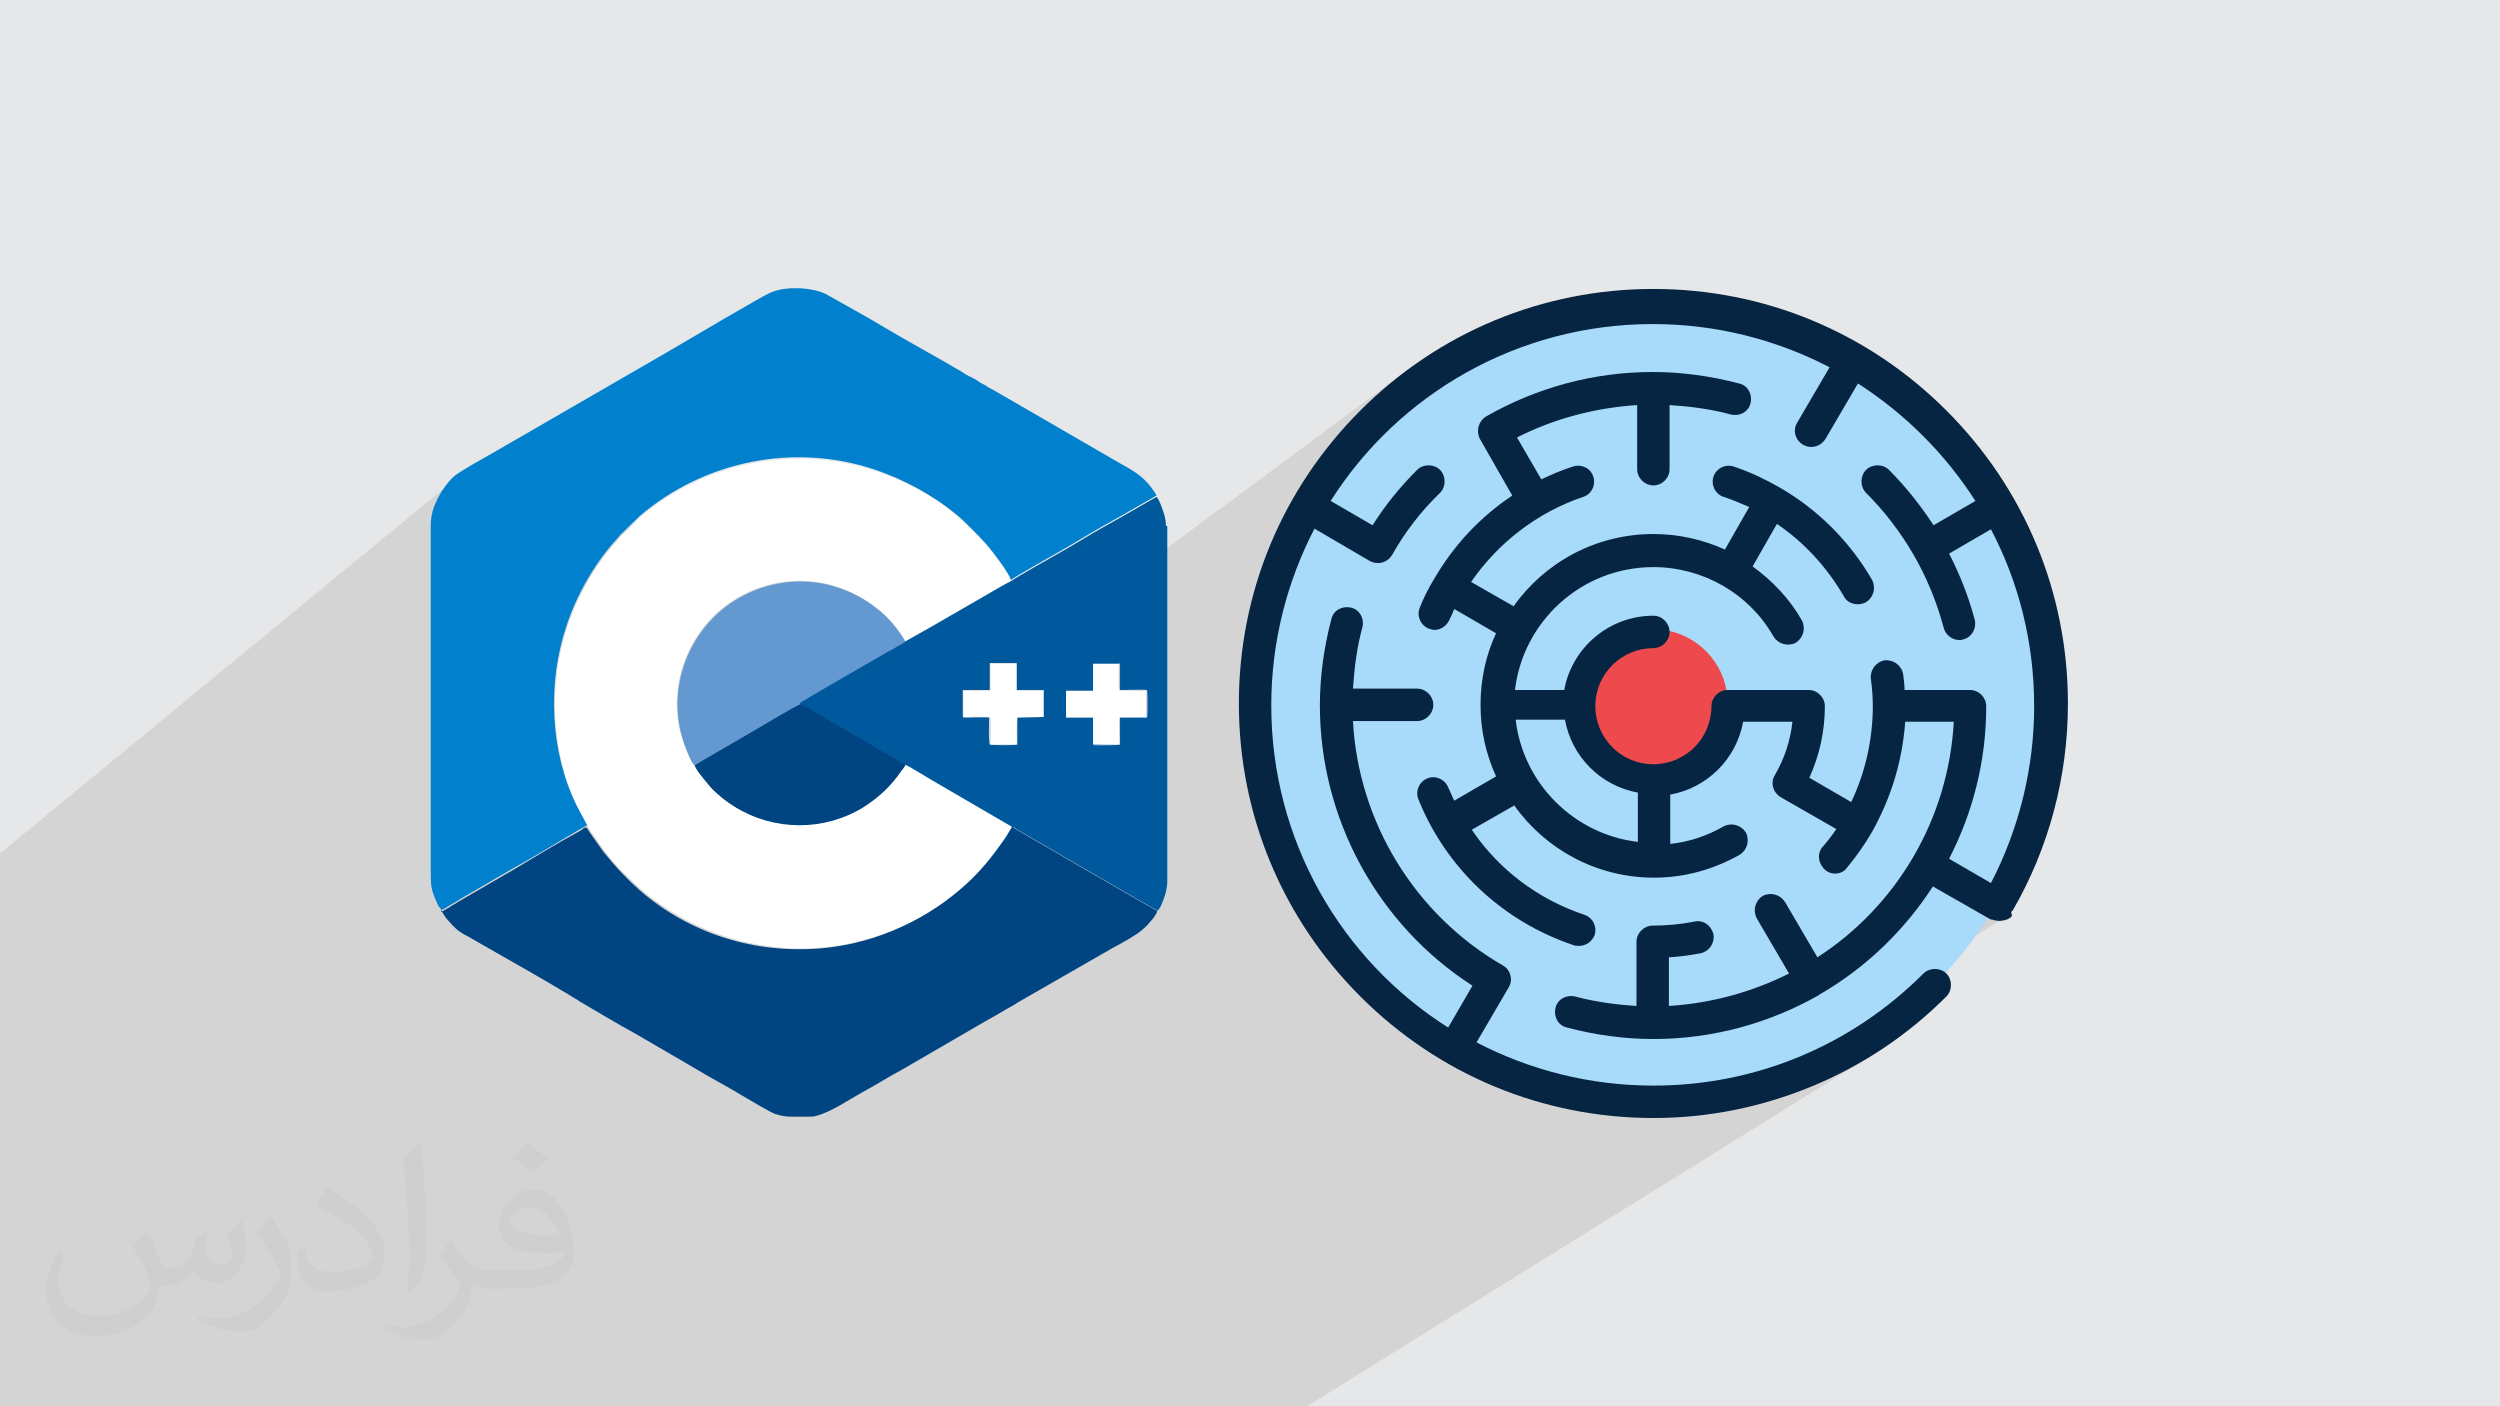 <?xml version="1.0" encoding="UTF-8"?>
<!DOCTYPE svg PUBLIC "-//W3C//DTD SVG 1.1//EN" "http://www.w3.org/Graphics/SVG/1.1/DTD/svg11.dtd">
<!-- Creator: CorelDRAW 2017 -->
<svg xmlns="http://www.w3.org/2000/svg" xml:space="preserve" width="3.703in" height="2.083in" version="1.1" style="shape-rendering:geometricPrecision; text-rendering:geometricPrecision; image-rendering:optimizeQuality; fill-rule:evenodd; clip-rule:evenodd"
viewBox="0 0 3703 2083"
 xmlns:xlink="http://www.w3.org/1999/xlink"
 enable-background="new 0 0 512 512">
 <defs>
  <style type="text/css">
   <![CDATA[
    .fil7 {fill:#004482}
    .fil11 {fill:#00599C}
    .fil9 {fill:#0180CD}
    .fil5 {fill:#062542}
    .fil10 {fill:#6398D0}
    .fil6 {fill:#82ADD1}
    .fil3 {fill:#A8DAFA}
    .fil0 {fill:#E6E7E8}
    .fil4 {fill:#EE4A4D}
    .fil8 {fill:white}
    .fil2 {fill:#373435;fill-opacity:0.031}
    .fil1 {fill:#373435;fill-opacity:0.102}
   ]]>
  </style>
 </defs>
 <g id="Layer_x0020_1">
  <polygon class="fil0" points="0,0 3703,0 3703,2083 0,2083 "/>
  <polygon class="fil1" points="521,2083 516,2083 510,2083 500,2083 495,2083 494,2083 483,2083 482,2083 482,2083 482,2083 461,2083 448,2083 444,2083 442,2083 434,2083 422,2083 401,2083 401,2083 401,2083 398,2083 389,2083 377,2083 354,2083 353,2083 352,2083 352,2083 349,2083 341,2083 335,2083 333,2083 329,2083 328,2083 318,2083 308,2083 306,2083 306,2083 306,2083 306,2083 306,2083 305,2083 301,2083 300,2083 296,2083 295,2083 287,2083 283,2083 281,2083 265,2083 259,2083 256,2083 247,2083 247,2083 246,2083 233,2083 233,2083 230,2083 227,2083 214,2083 213,2083 211,2083 198,2083 197,2083 188,2083 187,2083 183,2083 182,2083 176,2083 162,2083 162,2083 161,2083 161,2083 152,2083 149,2083 149,2083 127,2083 127,2083 126,2083 115,2083 114,2083 114,2083 113,2083 101,2083 83,2083 78,2083 78,2083 78,2083 75,2083 74,2083 65,2083 59,2083 52,2083 47,2083 45,2083 44,2083 44,2083 42,2083 31,2083 30,2083 22,2083 20,2083 18,2083 18,2083 10,2083 0,2083 0,2080 0,2077 0,2070 0,2025 0,2018 0,2010 0,2010 0,2002 0,1988 0,1988 0,1986 0,1980 0,1968 0,1962 0,1962 0,1962 0,1962 0,1962 0,1961 0,1960 0,1959 0,1956 0,1953 0,1938 0,1937 0,1925 0,1914 0,1913 0,1913 0,1913 0,1899 0,1892 0,1891 0,1887 0,1885 0,1883 0,1879 0,1874 0,1867 0,1853 0,1851 0,1848 0,1848 0,1844 0,1840 0,1783 0,1733 0,1731 0,1708 0,1591 0,1528 0,1526 0,1522 0,1522 0,1307 0,1275 0,1264 675,709 672,712 669,716 666,719 662,723 659,728 657,732 654,736 652,740 649,745 647,750 645,755 644,760 642,765 641,771 641,777 641,783 641,1012 959,759 968,751 977,745 987,738 997,732 1007,726 1017,721 1027,715 1038,711 1048,706 1059,702 1070,698 1081,695 1092,692 1103,689 1115,686 1126,684 1137,683 1149,681 1160,680 1172,680 1183,679 1195,680 1207,680 1218,681 1230,682 1242,684 1253,686 1265,688 1276,691 1288,694 1299,698 1307,701 1314,703 1322,707 1330,710 1338,713 1345,717 1353,721 1361,725 1368,729 1375,733 1383,738 1390,743 1396,747 1403,752 1410,757 1416,762 1419,765 1422,768 1425,770 1428,773 1431,776 1434,778 1437,781 1440,784 1443,787 1446,790 1449,793 1451,795 1453,798 1456,801 1458,804 1461,807 1463,809 1464,811 1467,813 1469,817 1472,821 1475,825 1478,829 1482,833 1485,838 1488,842 1491,846 1493,850 1495,854 1497,857 1498,860 1499,862 1512,854 1518,850 1524,847 1529,843 1535,840 1541,836 1547,833 1553,830 1559,826 1565,823 1571,819 1577,816 1583,813 1589,809 1595,806 1601,802 1607,799 1610,797 1614,795 1617,793 1621,791 1624,789 1627,787 1631,785 1634,783 1638,781 1641,779 1644,777 1648,775 1651,773 1654,771 1658,769 1661,768 1716,736 1253,1082 1298,1107 1467,982 1499,982 2085,548 2073,558 2061,567 2049,577 2038,587 2027,597 2016,608 2005,619 1995,630 1985,642 1975,653 1965,665 1962,669 2097,570 2075,587 2054,606 2033,625 2014,646 1995,667 1982,684 2115,586 2129,576 2143,566 2158,557 2173,548 2189,540 2205,532 2221,525 2237,518 2254,511 2270,505 2287,500 2305,495 2322,491 2340,487 2358,484 2376,481 2394,479 2412,477 2431,477 2449,476 2458,476 2467,477 2476,477 2485,477 2493,478 2502,479 2511,480 2519,481 2528,482 2536,483 2545,484 2553,486 2561,487 2570,489 2578,491 2586,493 2595,495 2603,497 2611,500 2619,502 2627,505 2635,507 2643,510 2650,513 2658,516 2666,519 2674,523 2681,526 2689,529 2696,533 2704,537 2711,541 2664,623 2662,627 2661,628 2753,565 2759,569 2766,573 2772,577 2778,582 2785,587 2791,591 2797,596 2803,601 2809,606 2815,611 2821,616 2827,621 2832,626 2838,631 2844,637 2849,642 2855,648 2860,653 2865,659 2870,665 2876,670 2881,676 2886,682 2890,688 2895,694 2900,700 2905,707 2909,713 2914,719 2918,726 2922,732 2927,739 2827,806 2828,806 2832,813 2835,819 2839,825 2842,832 2846,838 2848,843 2888,816 2951,780 2954,787 2958,795 2962,802 2965,810 2969,817 2972,825 2975,833 2978,841 2981,848 2984,856 2986,864 2989,872 2991,880 2994,888 2996,897 2998,905 3000,913 3002,921 3004,930 3005,938 3007,946 3008,955 3010,963 3011,972 3012,981 3012,989 3013,998 3014,1007 3014,1015 3015,1024 3015,1033 3015,1042 3015,1050 3015,1059 3014,1067 3014,1076 3013,1084 3013,1093 3012,1101 3011,1110 3010,1118 3008,1126 3007,1135 3006,1143 3004,1152 3002,1160 3001,1168 2999,1176 2996,1185 2994,1193 2992,1201 2989,1209 2987,1217 2984,1225 2981,1233 2978,1241 2975,1249 2972,1257 2969,1265 2966,1273 2962,1280 2958,1288 2955,1296 2951,1303 2905,1332 2948,1357 2948,1357 2948,1357 2948,1357 2948,1357 2948,1357 2949,1357 2949,1358 2949,1358 2950,1358 2950,1358 2950,1358 2951,1358 2951,1358 2951,1358 2951,1359 2951,1359 2951,1359 2951,1359 2951,1359 2951,1359 2951,1359 2952,1359 2952,1359 2952,1359 2953,1359 2953,1359 2953,1359 2953,1359 2953,1359 2954,1359 2954,1359 2954,1359 2954,1360 2954,1360 2954,1360 2954,1360 2955,1360 2955,1360 2956,1360 2957,1360 2958,1360 2958,1360 2959,1360 2960,1360 2960,1360 2960,1360 2960,1360 2960,1360 2960,1360 2960,1360 2960,1360 2960,1360 2960,1360 2960,1360 2960,1360 2960,1360 2960,1360 2960,1360 2960,1360 2960,1360 2961,1360 2961,1360 2961,1360 2961,1360 2962,1360 2962,1360 2962,1360 2963,1360 2963,1360 2963,1360 2963,1360 2963,1360 2963,1360 2963,1360 2963,1360 2963,1360 2964,1360 2965,1360 2965,1360 2966,1360 2967,1359 2967,1359 2968,1359 2969,1359 2969,1359 2969,1359 2969,1359 2969,1359 2969,1358 2969,1358 2969,1358 2969,1358 2970,1358 2970,1358 2970,1358 2970,1358 2971,1358 2971,1358 2971,1358 2971,1357 2971,1357 2971,1357 2972,1357 2972,1357 2972,1357 2972,1357 2972,1357 2972,1357 2973,1357 2549,1622 2564,1620 2853,1438 2849,1441 2839,1451 2829,1461 2818,1470 2808,1479 2797,1488 2786,1496 2774,1505 2763,1512 2751,1520 2610,1609 2624,1604 2652,1595 2679,1585 2705,1573 2730,1560 2755,1546 2616,1632 2620,1631 2627,1629 2635,1626 2642,1624 2649,1622 2656,1619 2663,1617 2670,1614 2677,1611 2684,1608 2691,1605 2698,1602 2705,1599 2712,1596 2719,1593 2725,1589 2732,1586 2739,1583 2745,1579 2752,1575 2758,1572 2765,1568 2771,1564 1936,2083 1921,2083 1893,2083 1852,2083 1826,2083 1825,2083 1815,2083 1815,2083 1815,2083 1815,2083 1815,2083 1812,2083 1811,2083 1809,2083 1809,2083 1809,2083 1803,2083 1802,2083 1799,2083 1798,2083 1794,2083 1793,2083 1770,2083 1734,2083 1726,2083 1726,2083 1726,2083 1725,2083 1725,2083 1719,2083 1648,2083 1644,2083 1640,2083 1593,2083 1500,2083 1496,2083 1489,2083 1479,2083 1479,2083 1476,2083 1468,2083 1450,2083 1442,2083 1441,2083 1418,2083 1412,2083 1400,2083 1392,2083 1382,2083 1365,2083 1364,2083 1347,2083 1339,2083 1322,2083 1302,2083 1295,2083 1287,2083 1287,2083 1287,2083 1287,2083 1275,2083 1261,2083 1254,2083 1233,2083 1209,2083 1209,2083 1202,2083 1191,2083 1189,2083 1185,2083 1165,2083 1146,2083 1141,2083 1128,2083 1127,2083 1125,2083 1110,2083 1105,2083 1090,2083 1063,2083 1060,2083 1052,2083 1014,2083 1007,2083 992,2083 991,2083 985,2083 979,2083 975,2083 952,2083 942,2083 939,2083 924,2083 916,2083 849,2083 819,2083 812,2083 805,2083 790,2083 789,2083 782,2083 769,2083 767,2083 760,2083 748,2083 747,2083 745,2083 734,2083 715,2083 709,2083 693,2083 675,2083 670,2083 669,2083 658,2083 656,2083 648,2083 646,2083 646,2083 645,2083 643,2083 640,2083 639,2083 639,2083 625,2083 621,2083 618,2083 611,2083 600,2083 593,2083 587,2083 584,2083 580,2083 579,2083 572,2083 569,2083 562,2083 561,2083 555,2083 550,2083 533,2083 528,2083 "/>
  <path class="fil2" d="M217 1826c7,11 12,21 16,32 3,7 5,19 21,19 5,0 11,-1 17,-5 7,-3 12,-9 14,-17l6 -21 15 -7 1 1c-2,8 -3,16 -3,21 0,18 15,24 27,24 7,0 13,-4 13,-10 0,-8 -4,-23 -8,-35 7,-7 14,-14 22,-20l1 1c4,15 6,30 6,40 0,10 -4,20 -8,27 -7,14 -20,25 -36,25 -12,0 -25,-6 -34,-17l-1 0c-9,11 -22,20 -43,20l-7 0c-1,14 -4,24 -9,33 -13,25 -50,42 -85,42 -49,0 -73,-28 -73,-66 0,-23 8,-45 19,-60l10 4c-7,14 -12,27 -12,40 0,35 29,52 62,52 31,0 68,-19 75,-42 -3,-25 -12,-36 -26,-59 4,-7 10,-15 17,-23l1 0 0 0 0 0 2 1 0 0 0 0 0 0zm564 -133c10,6 20,14 30,23 -6,8 -12,15 -21,21 -10,-8 -20,-15 -30,-22 7,-8 14,-15 20,-22l0 0 0 0 1 0 0 0zm5 96c-17,0 -30,11 -30,19 0,17 33,23 73,23 -5,-20 -22,-42 -43,-42zm-37 93c22,0 41,-1 55,-4 16,-4 30,-12 30,-18 0,-2 0,-3 -1,-5 -9,1 -19,1 -29,1 -29,0 -52,-7 -61,-23 -2,-5 -4,-10 -4,-16 0,-16 7,-32 19,-42 10,-9 21,-14 33,-14 20,0 37,16 48,42 6,14 11,30 11,51 0,14 -4,25 -12,34 -16,15 -45,21 -90,21l-20 0 0 0 -5 0c-11,0 -19,-2 -25,-7l-1 0c0,3 1,5 1,7 0,10 -3,23 -10,33 -20,30 -42,43 -60,43 -19,0 -42,-7 -63,-17l4 -7c7,3 16,5 29,5 34,0 78,-33 84,-64 -1,-3 -4,-6 -7,-10 -10,-12 -16,-22 -22,-32 5,-10 10,-18 14,-25l2 0c14,29 28,46 57,46l5 0 0 0 21 0 0 0 0 0 -3 1 0 0 0 0 0 0zm-146 31c2,-14 3,-29 3,-43l0 -21c0,-39 -5,-96 -9,-133 7,-8 17,-17 25,-23l2 1c5,47 7,101 7,151 0,13 -1,26 -2,35 -1,12 -8,21 -22,35l-3 -1 0 0 0 0 -1 -1 0 0 0 0 0 0zm-151 -62c1,18 10,33 41,33 20,0 36,-5 55,-14 3,-1 5,-3 5,-5 0,-12 -9,-27 -24,-41 -14,-13 -34,-25 -51,-32 -6,-3 -8,-5 -8,-8 0,-5 7,-16 13,-24l2 0c20,11 43,27 60,44 15,16 25,33 25,51 0,13 -4,26 -11,38 -22,11 -46,20 -70,20 -29,0 -48,-14 -48,-45 0,-3 0,-9 1,-16l10 0 0 0 0 0 0 -1 0 0 0 0 0 0zm-52 -52l18 29c7,11 13,22 13,41l0 24c0,19 -12,39 -32,60 -15,14 -29,20 -42,20 -19,0 -40,-6 -65,-17l3 -7c8,2 17,4 28,4 36,0 72,-26 89,-58 2,-4 3,-7 3,-9 0,-4 -2,-8 -4,-11 -9,-17 -19,-33 -30,-47 6,-9 12,-18 18,-27l1 0 0 -2 0 0 0 0 0 0z"/>
  <g id="_1981706689952">
   <path class="fil3" d="M2449 1631c325,0 589,-265 589,-589 0,-325 -265,-589 -589,-589 -325,0 -589,265 -589,589 0,325 265,589 589,589z"/>
   <path class="fil4" d="M2449 1152c61,0 110,-50 110,-110 0,-61 -50,-110 -110,-110 -61,0 -110,50 -110,110 0,61 50,110 110,110z"/>
   <path class="fil5" d="M2979 1351c1,-1 1,-2 2,-2 54,-93 82,-199 82,-307 0,-164 -64,-318 -180,-434 -116,-116 -270,-180 -434,-180 -164,0 -318,64 -434,180 -116,116 -180,270 -180,434 0,164 64,318 180,434 116,116 270,180 434,180 81,0 160,-16 235,-47 75,-31 142,-76 199,-133 9,-9 9,-25 0,-34 -9,-9 -25,-9 -34,0 -107,107 -249,166 -400,166 -94,0 -183,-23 -262,-64l48 -82c0,0 0,0 0,0 2,-4 3,-7 3,-11 0,-8 -4,-17 -12,-21 0,0 0,0 0,0 -130,-75 -214,-212 -222,-362l95 0c13,0 24,-11 24,-24 0,-13 -11,-24 -24,-24l-95 0c2,-31 6,-62 14,-91 3,-13 -4,-26 -17,-29 -13,-3 -26,4 -29,17 -11,42 -17,85 -17,128 0,168 86,325 226,415l-36 62c-158,-100 -262,-277 -262,-477 0,-94 23,-183 64,-262l82 48c4,2 8,3 12,3 8,0 16,-4 21,-12 0,0 0,0 0,0 19,-34 43,-65 71,-92 9,-9 9,-25 0,-34 -9,-9 -25,-9 -34,0 -25,25 -47,52 -66,82l-62 -36c100,-158 277,-262 477,-262 94,0 183,23 262,64l-48 82c-7,11 -3,26 9,33 4,2 8,3 12,3 8,0 16,-4 21,-12l48 -82c70,45 129,104 174,174l-62 36c-19,-29 -41,-57 -66,-82 -9,-9 -25,-9 -34,0 -9,9 -9,25 0,34 55,55 95,124 115,200 3,11 13,18 23,18 2,0 4,0 6,-1 13,-3 20,-17 17,-29 -9,-34 -22,-67 -38,-98l62 -36c41,78 64,167 64,262 0,91 -22,181 -64,262l-62 -36c35,-68 55,-144 55,-226 0,-13 -11,-24 -24,-24l-97 0c0,-8 -1,-15 -2,-23 -2,-13 -14,-22 -27,-21 -13,2 -22,14 -21,27 2,13 3,27 3,41 0,49 -11,98 -32,142l-62 -36c15,-33 23,-69 23,-106 0,-13 -11,-24 -24,-24l-120 0c0,0 0,0 0,0 -13,0 -24,11 -24,24 0,48 -39,86 -86,86 -48,0 -86,-39 -86,-86 0,-48 39,-86 86,-86 13,0 24,-11 24,-24 0,-13 -11,-24 -24,-24 -66,0 -121,48 -132,110l-73 0c12,-102 99,-182 205,-182 73,0 142,39 178,103 7,11 21,15 33,9 11,-7 15,-21 9,-33 -18,-32 -44,-59 -73,-80l36 -63c40,27 74,64 99,107 4,8 12,12 21,12 4,0 8,-1 12,-3 11,-7 15,-21 9,-33 -33,-57 -80,-104 -137,-137 0,0 0,0 0,0 0,0 0,0 0,0 -21,-12 -44,-23 -68,-31 -13,-4 -26,3 -30,15 -4,13 3,26 15,30 13,4 26,10 38,15l-36 63c-33,-15 -69,-23 -106,-23 -85,0 -161,42 -207,107l-63 -36c40,-58 98,-103 166,-126 13,-4 19,-18 15,-30 -4,-13 -18,-19 -30,-15 -16,5 -32,12 -47,19l-36 -62c55,-28 116,-44 178,-48l0 95c0,13 11,24 24,24 13,0 24,-11 24,-24l0 -95c31,2 62,6 91,14 13,3 26,-4 29,-17 3,-13 -4,-26 -17,-29 -42,-11 -85,-17 -128,-17 -87,0 -172,23 -247,66 -11,7 -15,21 -9,33 0,0 0,0 0,0l48 84c-48,32 -87,74 -116,124 0,0 0,0 0,0 0,0 0,0 0,0 -8,13 -15,27 -21,42 -5,12 1,26 13,31 3,1 6,2 9,2 9,0 18,-6 22,-15 2,-5 5,-10 7,-16l62 36c-15,32 -23,68 -23,106 0,38 8,73 23,106l-62 36c-3,-7 -6,-13 -9,-20 -5,-12 -19,-18 -31,-13 -12,5 -18,19 -13,31 41,102 125,181 230,216 2,1 5,1 8,1 10,0 19,-6 23,-16 4,-13 -3,-26 -15,-30 -69,-23 -127,-67 -167,-126l63 -36c46,65 122,107 207,107 45,0 88,-12 127,-34 11,-7 15,-21 9,-33 -7,-11 -21,-15 -33,-9 -24,14 -51,23 -79,26l0 -73c55,-10 98,-53 108,-108l73 0c-3,28 -12,55 -26,79 0,0 0,0 0,0 -7,11 -3,26 9,33l82 47c-6,9 -13,18 -20,26 -9,10 -7,25 3,34 4,4 10,6 15,6 7,0 14,-3 18,-9 14,-17 26,-34 37,-53 0,0 0,0 0,0 0,0 0,0 0,0 28,-50 45,-105 49,-163l72 0c-8,146 -86,274 -202,349l-48 -82c-7,-11 -21,-15 -33,-9 -11,7 -15,21 -9,33l48 82c-54,27 -114,44 -178,48l0 -72c16,-1 31,-3 47,-6 13,-3 21,-15 19,-28 -3,-13 -15,-22 -28,-19 -20,4 -41,6 -62,6 -13,0 -24,11 -24,24l0 95c-31,-2 -61,-6 -91,-14 -13,-3 -26,4 -29,17 -3,13 4,26 17,29 42,11 85,17 128,17 89,0 173,-24 245,-65 0,0 1,0 1,-1 1,0 1,-1 2,-1 67,-39 124,-94 166,-159l84 48c0,0 0,0 0,0 1,1 2,1 3,1 0,0 0,0 1,0 1,0 1,1 2,1 0,0 0,0 1,0 2,0 4,1 6,1 0,0 0,0 0,0 0,0 0,0 0,0 1,0 2,0 2,0 0,0 0,0 1,0 2,0 4,-1 6,-1 0,0 0,0 1,0 1,0 1,-1 2,-1 0,0 0,0 1,0 2,-1 3,-2 5,-3 0,0 0,0 0,0 1,-1 1,-1 2,-2 0,0 0,0 0,-1zm-734 -285l73 0c10,55 53,98 108,108l0 73c-94,-11 -170,-86 -181,-181z"/>
   <path class="fil6" d="M1618 1102c0,1 -1,1 4,2 7,0 33,1 36,-1l0 -40 40 0c1,-4 1,-36 0,-41 -6,-1 -32,0 -40,0l0 -38c0,-2 0,-1 -1,-2 1,8 -1,35 1,40l40 0 0 40 -40 0c-1,6 0,33 0,40 -6,0 -35,1 -40,-1z"/>
   <path class="fil6" d="M1548 1062l-40 0c-1,5 -1,33 -1,40l-39 0 0 -40c-4,-2 -34,-1 -40,-1 2,1 2,1 4,1 7,0 32,0 35,0 0,8 -1,34 1,40 5,1 37,1 41,0l0 -40 40 -1z"/>
   <path class="fil7" d="M654 1348c2,8 16,23 23,29 5,4 10,7 16,10l91 52c19,11 40,23 58,34 3,2 5,3 8,5 3,2 6,3 8,5 26,15 57,34 83,48l91 53c21,13 45,25 66,38 10,6 42,25 50,28 10,3 16,4 24,4l11 0 16 0c3,0 6,0 9,-1 22,-5 49,-24 69,-35 19,-10 39,-23 58,-33l124 -72c5,-3 11,-6 16,-9l17 -10c6,-3 11,-6 17,-10l141 -81c10,-5 33,-18 41,-25 6,-5 8,-7 13,-13 3,-3 10,-12 10,-16 -7,-3 -179,-103 -201,-116 -3,-2 -11,-6 -13,-8 0,0 -1,0 -1,0 0,0 -1,1 -1,0 0,0 0,0 -1,1 -1,1 -10,16 -12,19 -4,6 -8,12 -13,18 -19,25 -37,43 -61,63 -59,48 -141,81 -228,80 -103,0 -196,-43 -260,-111 -10,-10 -19,-21 -29,-33l-19 -27c-2,-2 -4,-7 -6,-9 -3,-1 -5,1 -7,3 -2,1 -5,3 -7,4 -31,17 -64,37 -94,55l-81 47c-4,3 -9,5 -13,8 -3,2 -10,6 -14,8z"/>
   <path class="fil7" d="M1029 1134c3,9 21,29 26,35 9,9 21,20 34,27 58,36 133,38 192,0 23,-15 40,-31 55,-53 2,-3 5,-7 6,-10 0,-2 -1,-2 -4,-3l-15 -9c-7,-4 -13,-7 -19,-11l-98 -57c-6,-4 -14,-8 -20,-11 -4,0 -75,43 -79,45 -8,4 -77,44 -78,46z"/>
   <path class="fil8" d="M871 1225c2,2 4,7 6,9l19 27c9,12 19,23 29,33 64,67 157,110 260,111 87,0 168,-32 228,-80 25,-20 42,-38 61,-63 4,-6 9,-12 13,-18 2,-2 11,-18 12,-19 0,-4 1,-1 -2,-3l-115 -67c-7,-4 -13,-8 -20,-12 -4,-2 -17,-11 -21,-11 0,4 -4,7 -6,10 -15,22 -32,38 -55,53 -59,37 -134,36 -192,0 -13,-8 -25,-18 -34,-27 -5,-6 -23,-26 -26,-35 -5,-5 -12,-23 -15,-31 -30,-83 7,-175 80,-217 66,-38 146,-32 207,17 14,12 27,26 37,42 3,5 2,5 5,6 13,-7 26,-15 39,-22l78 -45c5,-3 36,-21 39,-22 -1,-8 -32,-49 -37,-54 -9,-10 -12,-13 -22,-23 -8,-8 -15,-14 -24,-22 -33,-28 -76,-51 -117,-64 -121,-41 -254,-13 -349,68l-29 28c-2,2 -3,4 -5,6 -30,32 -59,80 -75,129 -28,84 -24,185 15,266l16 30z"/>
   <path class="fil8" d="M1427 1062c7,0 36,-1 40,1l0 40 39 0c0,-7 -1,-35 1,-40l40 0 0 -40 -40 0 0 -40 -40 0 0 40 -40 0 0 40z"/>
   <path class="fil8" d="M1618 1102c5,1 33,1 40,1 0,-8 -1,-35 0,-40l40 0 0 -40 -40 0c-2,-5 0,-32 -1,-40l-39 0 0 40 -40 0 0 40 40 0 0 39z"/>
   <path class="fil9" d="M654 1348c3,-1 10,-6 14,-8 5,-3 9,-5 13,-8l81 -47c31,-17 63,-37 94,-55 2,-1 5,-3 7,-4 3,-1 5,-4 7,-3l-16 -30c-40,-81 -43,-183 -15,-266 16,-49 45,-97 75,-129 2,-2 3,-4 5,-6l29 -28c95,-81 228,-109 349,-68 41,14 84,37 117,64 9,7 16,14 24,22 10,10 13,13 22,23 5,5 37,46 37,54l13 -8c30,-18 64,-36 95,-55 18,-11 36,-21 54,-31l54 -31c-1,-3 -5,-8 -7,-11 -15,-20 -30,-27 -51,-39l-183 -106c-4,-2 -8,-4 -12,-7 -4,-2 -8,-4 -12,-7 -3,-2 -7,-4 -11,-6 -4,-2 -8,-4 -12,-7 -37,-22 -78,-44 -115,-66 -28,-17 -58,-33 -86,-49 -9,-5 -24,-8 -38,-9l-14 0c-4,0 -8,1 -11,1 -7,1 -14,3 -21,6 -10,4 -127,73 -149,86l-263 152c-14,8 -47,26 -56,34 -8,7 -18,21 -23,31 -7,14 -11,25 -11,43l0 506c0,27 0,31 10,53 1,3 2,4 4,6z"/>
   <path class="fil10" d="M1029 1134c1,-2 70,-41 78,-46 4,-2 75,-45 79,-45 3,-3 109,-64 118,-69 7,-4 13,-8 20,-11 3,-2 6,-4 10,-6l7 -4c1,-1 1,0 1,-1 2,-1 1,0 1,-1 -3,-1 -2,-1 -5,-6 -10,-16 -23,-31 -37,-42 -61,-49 -140,-55 -207,-17 -73,42 -110,134 -80,217 3,8 10,27 15,31z"/>
   <path class="fil11" d="M1658 982c1,1 1,0 1,2l0 38c8,0 34,-1 40,0 1,5 1,37 0,41l-40 0 0 40c-3,1 -29,1 -36,1 -5,0 -4,-1 -4,-2l0 -39 -40 0 0 -40 40 0 0 -40 39 0zm71 -203l0 24 0 480 0 22c0,6 -1,12 -2,16 -2,8 -5,15 -8,22l-4 6c-7,-3 -179,-103 -201,-116 -3,-2 -11,-6 -13,-8 0,0 -1,0 -1,0 0,0 -1,1 -1,0 0,0 0,0 -1,1 0,-4 1,-1 -2,-3l-115 -67c-7,-4 -13,-8 -20,-12 -4,-2 -17,-11 -21,-11 0,-2 -1,-2 -4,-3l-15 -9c-7,-4 -13,-7 -19,-11l-98 -57c-6,-4 -14,-8 -20,-11 3,-3 109,-64 118,-69 7,-4 13,-8 20,-11 3,-2 6,-4 10,-6l7 -4c1,-1 1,0 1,-1 2,-1 1,0 1,-1 13,-7 26,-15 39,-22l78 -45c5,-3 36,-21 39,-22l13 -8c30,-18 64,-36 95,-55 18,-11 36,-21 54,-31l54 -31c4,3 10,21 12,28 1,4 2,9 2,15zm-182 283l-40 1 0 40c-3,1 -35,1 -41,0 -2,-6 -1,-32 -1,-40 -3,-1 -28,0 -35,0 -3,0 -3,0 -4,-1l0 -40 40 0 0 -40 40 0 0 40 40 0 0 40z"/>
  </g>
 </g>
</svg>
